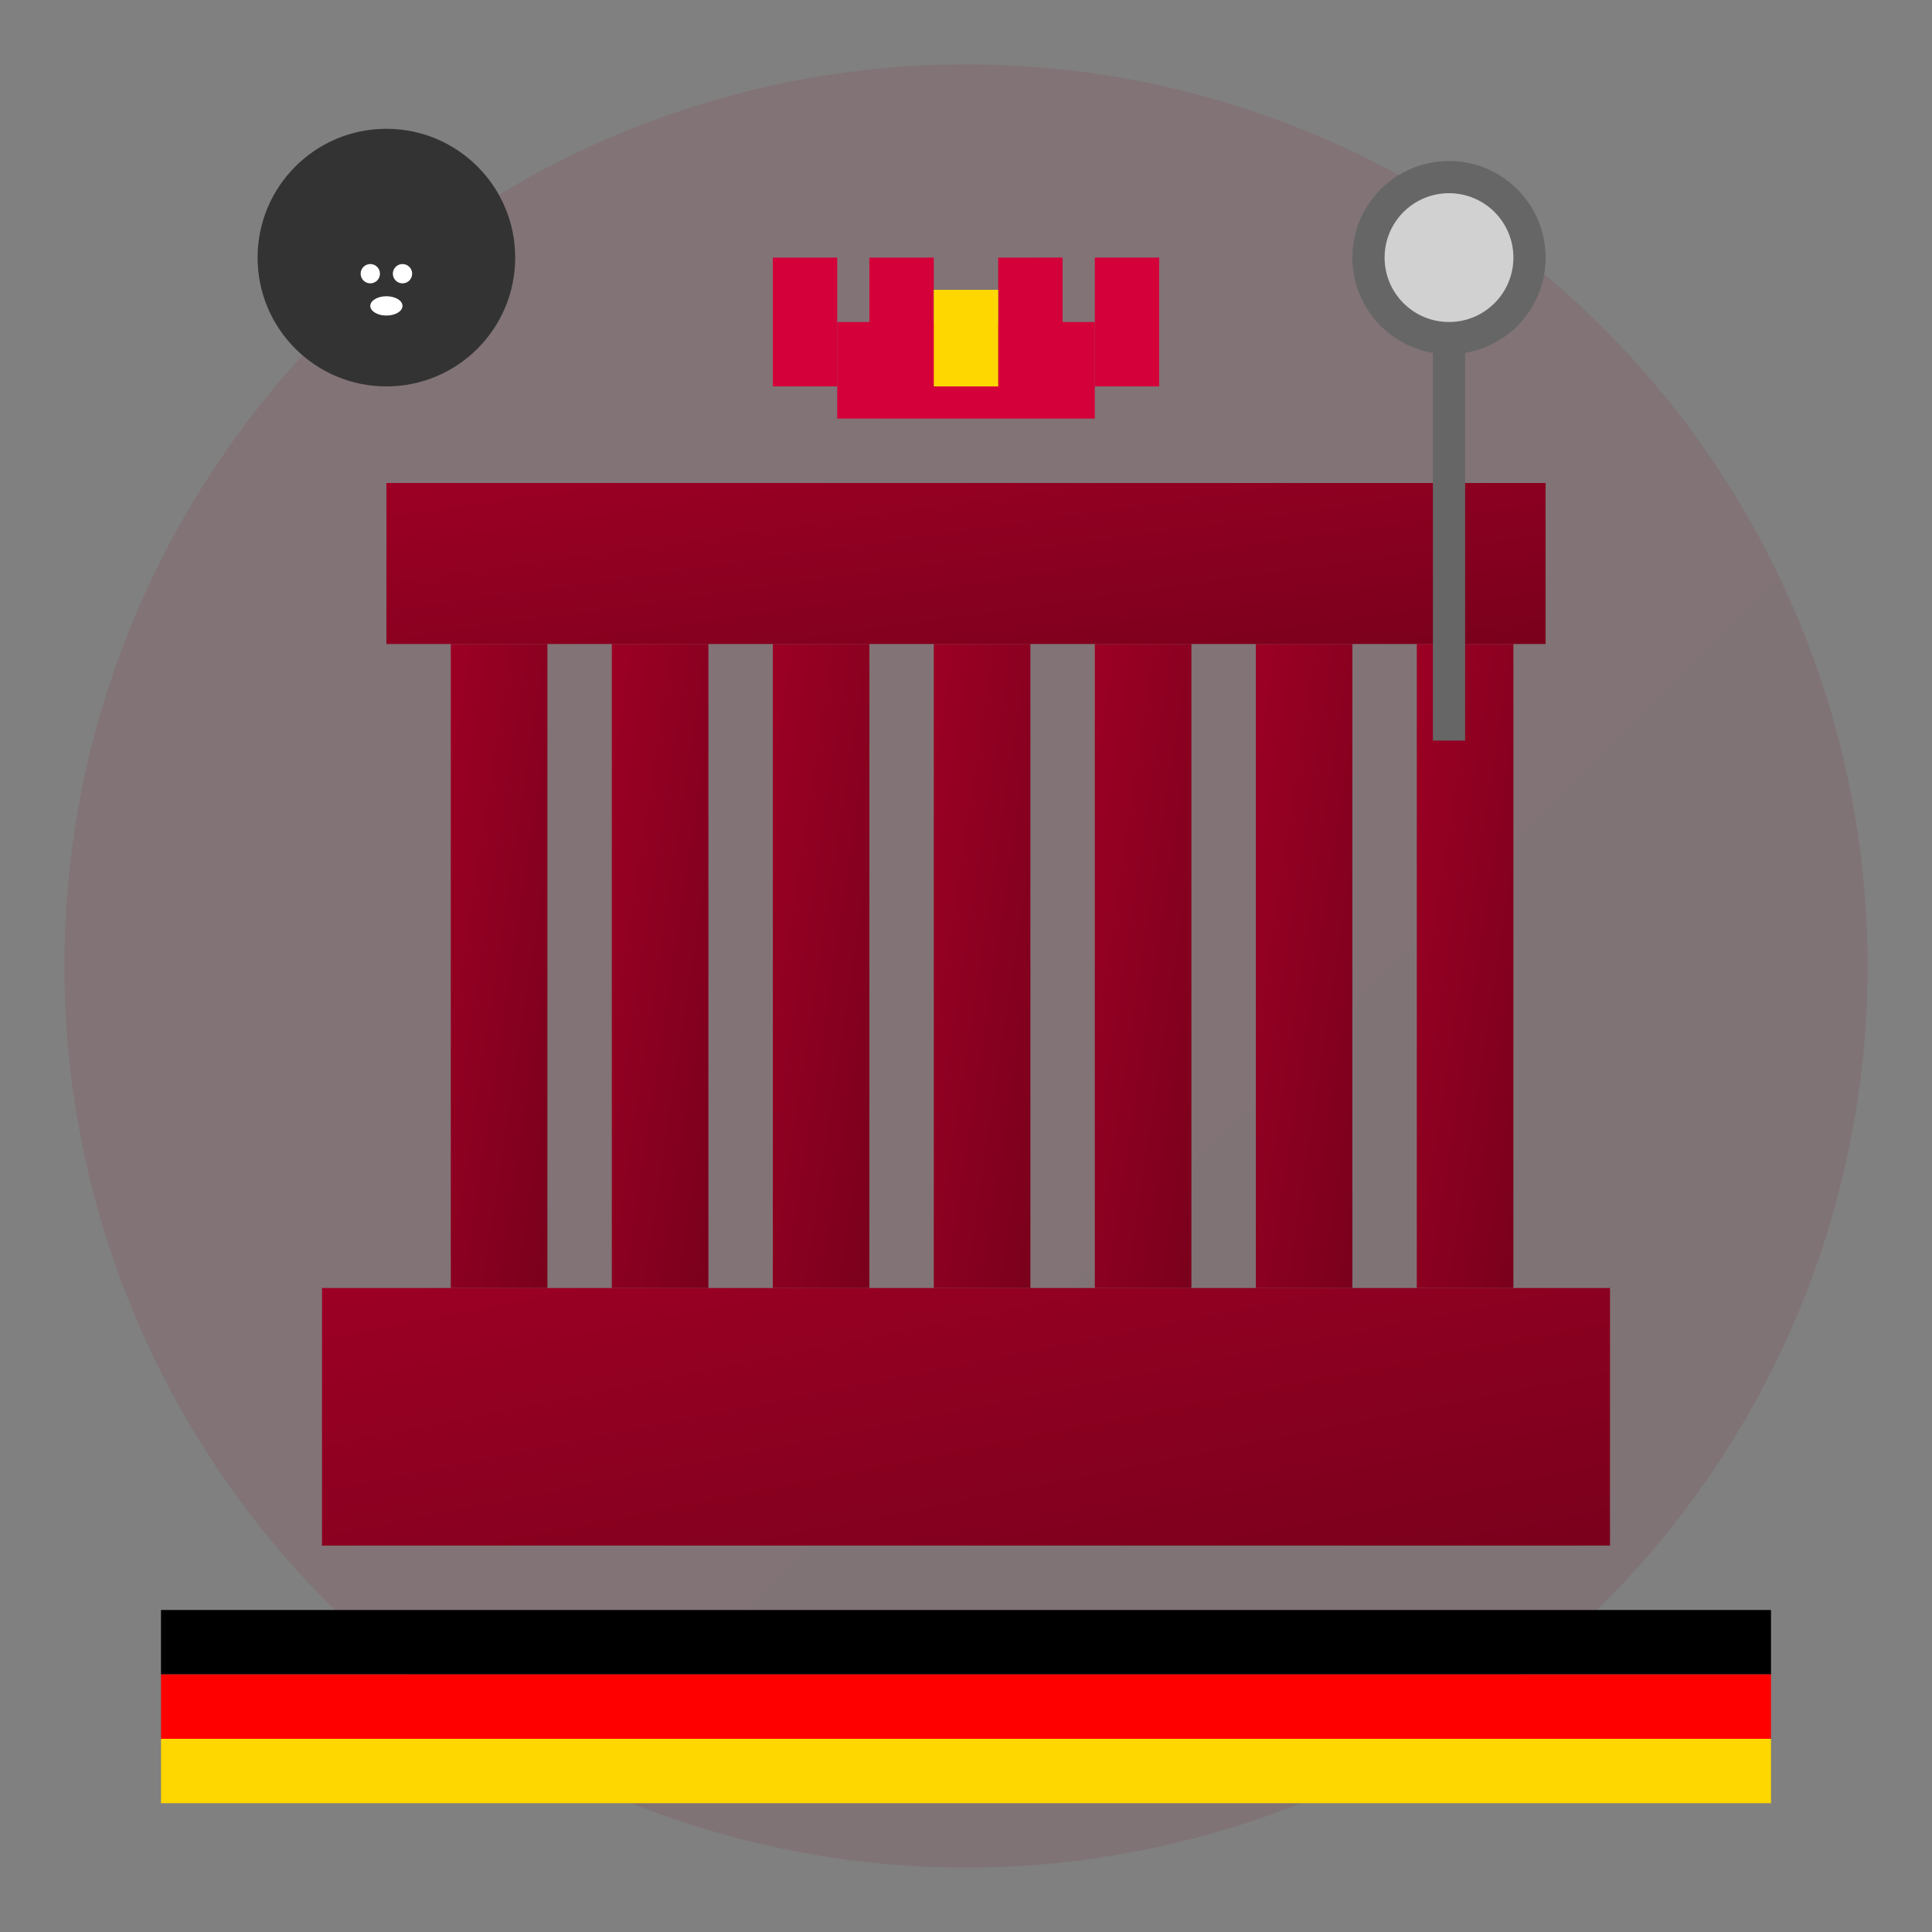 <svg width="60" height="60" viewBox="0 0 60 60" fill="none" xmlns="http://www.w3.org/2000/svg">
  <rect x="0" y="0" width="60" height="60" fill="#808080" stroke="none"/>
  <defs>
    <linearGradient id="berlinGradient" x1="0%" y1="0%" x2="100%" y2="100%">
      <stop offset="0%" style="stop-color:#9c0024"/>
      <stop offset="100%" style="stop-color:#7a001c"/>
    </linearGradient>
  </defs>
  
  <!-- Background circle -->
  <circle cx="30" cy="30" r="28" fill="url(#berlinGradient)" opacity="0.1"/>
  
  <!-- Brandenburg Gate base -->
  <rect x="10" y="40" width="40" height="8" fill="url(#berlinGradient)"/>
  
  <!-- Columns -->
  <rect x="14" y="20" width="3" height="20" fill="url(#berlinGradient)"/>
  <rect x="19" y="20" width="3" height="20" fill="url(#berlinGradient)"/>
  <rect x="24" y="20" width="3" height="20" fill="url(#berlinGradient)"/>
  <rect x="29" y="20" width="3" height="20" fill="url(#berlinGradient)"/>
  <rect x="34" y="20" width="3" height="20" fill="url(#berlinGradient)"/>
  <rect x="39" y="20" width="3" height="20" fill="url(#berlinGradient)"/>
  <rect x="44" y="20" width="3" height="20" fill="url(#berlinGradient)"/>
  
  <!-- Top structure -->
  <rect x="12" y="15" width="36" height="5" fill="url(#berlinGradient)"/>
  
  <!-- Quadriga (simplified) -->
  <g transform="translate(30,10)">
    <!-- Chariot -->
    <rect x="-4" y="0" width="8" height="3" fill="#d4003a"/>
    <!-- Horses (simplified) -->
    <rect x="-6" y="-2" width="2" height="4" fill="#d4003a"/>
    <rect x="-3" y="-2" width="2" height="4" fill="#d4003a"/>
    <rect x="1" y="-2" width="2" height="4" fill="#d4003a"/>
    <rect x="4" y="-2" width="2" height="4" fill="#d4003a"/>
    <!-- Victoria figure -->
    <rect x="-1" y="-1" width="2" height="3" fill="#FFD700"/>
  </g>
  
  <!-- TV Tower in background -->
  <g transform="translate(45,8)">
    <rect x="-0.5" y="0" width="1" height="15" fill="#666"/>
    <circle cx="0" cy="0" r="3" fill="#666"/>
    <circle cx="0" cy="0" r="2" fill="white" opacity="0.7"/>
  </g>
  
  <!-- Berlin Bear symbol -->
  <g transform="translate(12,8)">
    <circle cx="0" cy="0" r="4" fill="#333"/>
    <circle cx="-1.5" cy="-1.5" r="1" fill="#333"/>
    <circle cx="1.5" cy="-1.5" r="1" fill="#333"/>
    <circle cx="-0.5" cy="0.5" r="0.3" fill="white"/>
    <circle cx="0.5" cy="0.5" r="0.3" fill="white"/>
    <ellipse cx="0" cy="1.5" rx="0.5" ry="0.3" fill="white"/>
  </g>
  
  <!-- German flag colors -->
  <rect x="5" y="50" width="50" height="2" fill="#000"/>
  <rect x="5" y="52" width="50" height="2" fill="#FF0000"/>
  <rect x="5" y="54" width="50" height="2" fill="#FFD700"/>
</svg>

